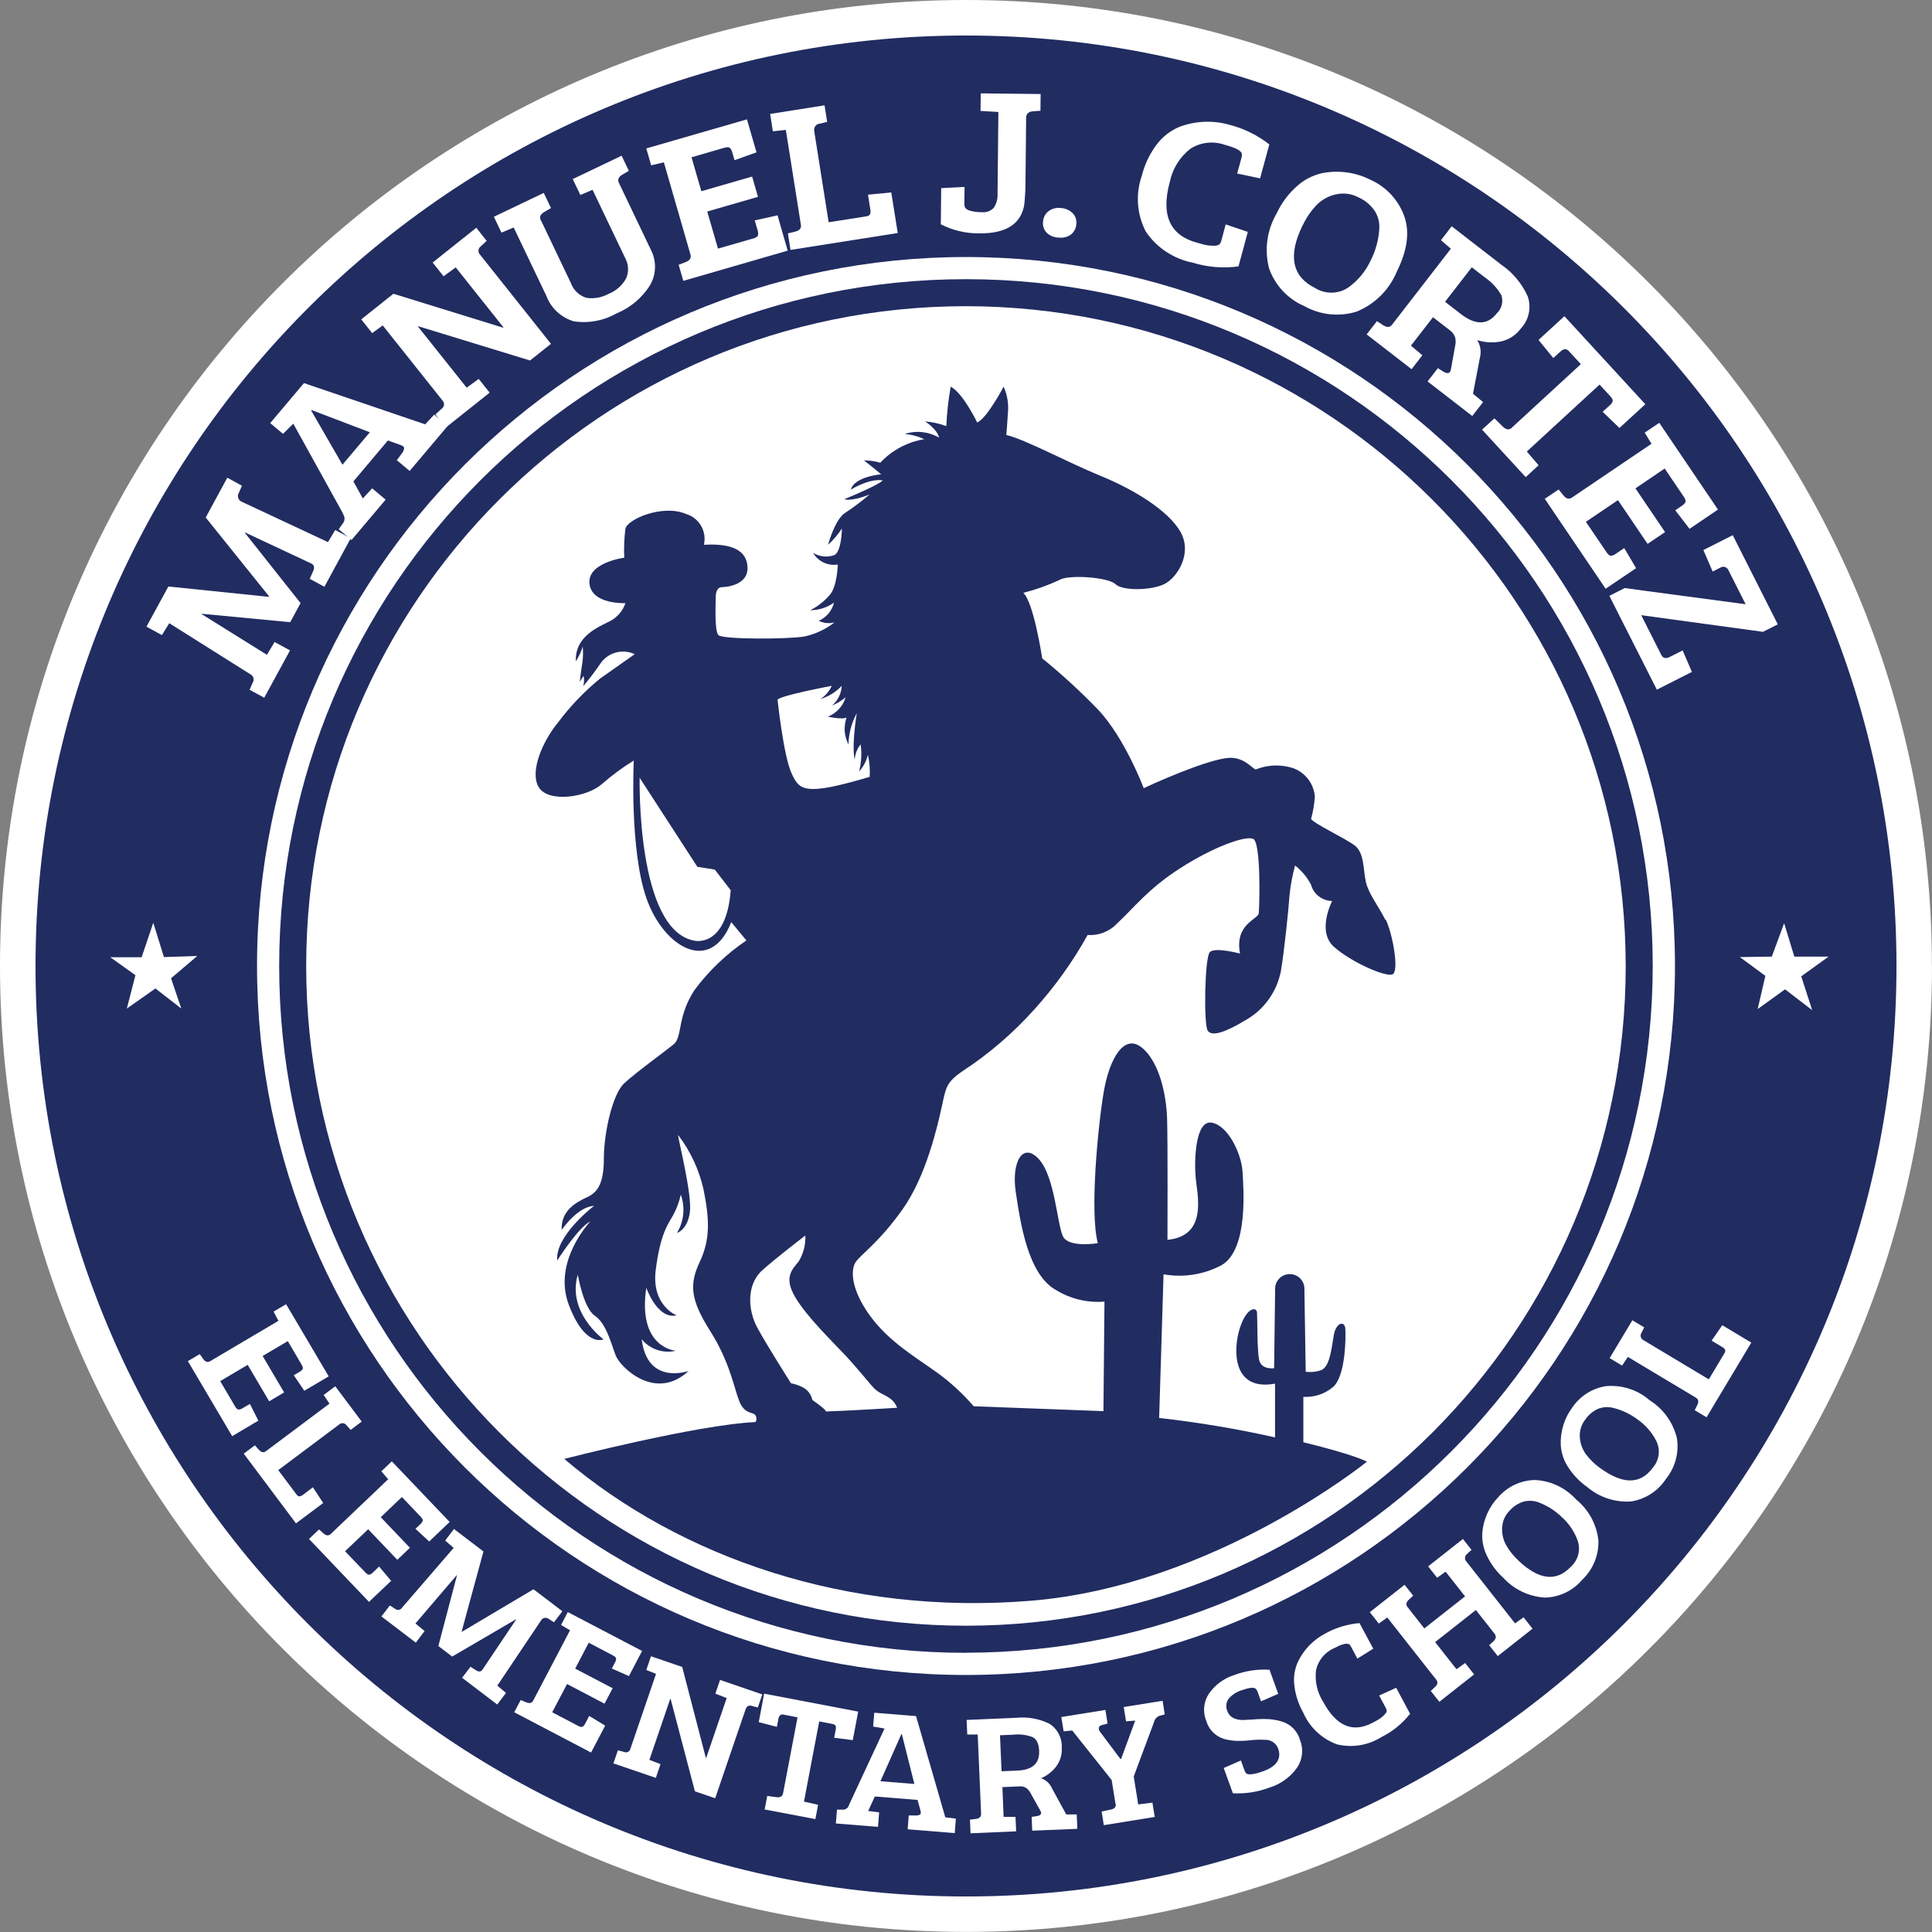 <?xml version="1.0" encoding="UTF-8"?>
<svg id="Layer_1" data-name="Layer 1" xmlns="http://www.w3.org/2000/svg" width="206.71" height="206.71" viewBox="0 0 206.71 206.71">
  <rect x="0" y="0" width="206.71" height="206.71" fill="#808080" stroke="none"/>
  <defs>
    <style>
      .cls-1 {
        fill: #212c61;
      }

      .cls-1, .cls-2 {
        stroke-width: 0px;
      }

      .cls-2 {
        fill: #fff;
      }
    </style>
  </defs>
  <g id="Group_1730" data-name="Group 1730">
    <g id="Group_1729" data-name="Group 1729">
      <path id="Path_304" data-name="Path 304" class="cls-2" d="M206.71,103.35c0,57.08-46.27,103.35-103.35,103.35S0,160.43,0,103.35,46.27,0,103.35,0c57.08,0,103.35,46.27,103.35,103.35h0"/>
      <path id="Path_305" data-name="Path 305" class="cls-1" d="M103.35,176.84c-40.58,0-73.48-32.9-73.48-73.48S62.77,29.87,103.35,29.87s73.48,32.9,73.48,73.48c-.05,40.56-32.92,73.44-73.48,73.48M103.35,32.76c-38.99,0-70.59,31.6-70.59,70.59s31.6,70.59,70.59,70.59c38.98,0,70.59-31.6,70.59-70.59-.04-38.97-31.62-70.55-70.59-70.59"/>
      <path id="Path_306" data-name="Path 306" class="cls-1" d="M103.35,3.8c-54.98,0-99.55,44.58-99.55,99.56s44.58,99.55,99.56,99.55c54.98,0,99.55-44.57,99.55-99.56S158.34,3.8,103.36,3.8c0,0,0,0,0,0M103.35,179.21c-41.89,0-75.85-33.97-75.85-75.86S61.47,27.5,103.36,27.5c41.89,0,75.85,33.96,75.85,75.85,0,41.89-33.96,75.86-75.85,75.86h-.01"/>
      <path id="Path_307" data-name="Path 307" class="cls-2" d="M18.01,62.75l10.77,1.11.02-.04-6.79-8.45,2.31-4.26,1.57.86-.33.74c-.2.32-.1.74.22.93.04.02.08.04.12.06l9.19,4.3.78-1.3,1.65.9-2.81,5.18-1.57-.85.36-.81c.18-.4.12-.68-.2-.83l-7.08-3.32-.02.04,5.96,7.52-1.11,2.04-9.45-.9-.02.04,6.98,4.35.82-1.37,1.65.9-2.76,5.06-1.57-.85.36-.81c.16-.29.06-.65-.23-.82,0,0,0,0,0,0l-8.72-5.49-.79,1.27-1.65-.9,2.35-4.31Z"/>
      <path id="Path_308" data-name="Path 308" class="cls-2" d="M36.72,54.98l-5.34-9.65-1.1,1.09-1.37-1.15,3.61-4.28,12.97,4.41.02-.02.95-1.02,1.44,1.21-4.07,4.82-1.37-1.15.55-.75c.13-.16.21-.34.23-.54,0-.13-.12-.24-.36-.33l-1.38-.49-3.69,4.38,1.01,1.82,1-1.08,1.44,1.21-3.65,4.32-1.37-1.15.47-.66c.2-.29.2-.67,0-.96M33.29,43.92l3.35,5.8,2.93-3.47-6.24-2.38-.05.05Z"/>
      <path id="Path_309" data-name="Path 309" class="cls-2" d="M47.7,45.74l-1.11-1.4.65-.6c.27-.17.35-.53.17-.8-.02-.03-.04-.05-.06-.08l-6.4-8.04-1.13.82-1.17-1.47,3.44-2.74,11.74,3.63.04-.03-5.11-6.42-1.3.95-1.17-1.47,4.67-3.72,1.11,1.4-.65.6c-.26.2-.3.58-.1.83.02.02.04.05.06.07l7.57,9.52-2.24,1.78-11.95-3.66-.04.03,5.21,6.54,1.29-.94,1.17,1.47-4.69,3.73Z"/>
      <path id="Path_310" data-name="Path 310" class="cls-2" d="M57.91,23.64l3.16,6.62c.27.77.89,1.37,1.68,1.61.82.12,1.66-.04,2.39-.44.79-.32,1.44-.9,1.85-1.64.31-.7.27-1.51-.1-2.18l-3.49-7.3-1.31.55-.81-1.7,5.23-2.5.77,1.62-.7.41c-.41.24-.53.54-.35.9l3.4,7.12c.62,1.18.6,2.59-.05,3.75-.85,1.39-2.12,2.46-3.63,3.08-1.37.78-2.96,1.07-4.52.85-1.37-.39-2.47-1.4-2.97-2.73l-3.5-7.32-1.31.55-.81-1.7,5.34-2.55.77,1.62-.7.41c-.18.09-.33.24-.43.41-.06.19-.03.4.08.56"/>
      <path id="Path_311" data-name="Path 311" class="cls-2" d="M84.27,26.82l-11.16,3.23-.5-1.72.76-.29c.44-.17.61-.44.51-.79l-2.85-9.88-1.36.32-.52-1.81,10.77-3.11,1.02,3.53-2.35.84-.25-.85c-.04-.18-.13-.35-.26-.48-.11-.08-.31-.07-.61.01l-3.48,1.01,1.05,3.63,5.43-1.57.63,2.17-5.43,1.57,1.15,3.97,3.78-1.09c.28-.08.45-.19.49-.31.05-.18.03-.38-.03-.56l-.31-1.06,2.44-.54,1.09,3.78Z"/>
      <path id="Path_312" data-name="Path 312" class="cls-2" d="M96.06,24.93l-11.48,1.81-.28-1.77.79-.19c.46-.12.66-.36.6-.72l-1.61-10.16-1.39.15-.29-1.86,5.82-.92.28,1.77-.79.19c-.37.03-.64.36-.6.72,0,.03,0,.06.01.09l1.54,9.74,4.01-.63c.23-.04.37-.11.42-.24.06-.18.07-.37.02-.55l-.24-1.53,2.49-.24.69,4.32Z"/>
      <path id="Path_313" data-name="Path 313" class="cls-2" d="M109.61,21.77c-.3,2.16-1.92,3.23-4.85,3.2-1.42.01-2.83-.32-4.1-.97l.04-3.87,2.5-.13-.02,1.75c-.01.17.02.34.09.49.14.15.31.25.51.3.42.12.85.17,1.28.16.47.05.94-.12,1.26-.46.3-.45.45-.99.41-1.53l.09-8.73-1.91-.11.02-1.88,6.41.07-.02,1.79-.81.06c-.47.04-.71.27-.72.68l-.07,6.88c0,.78-.04,1.55-.12,2.32"/>
      <path id="Path_314" data-name="Path 314" class="cls-2" d="M113.22,25.42c-.48-.02-.94-.21-1.27-.56-.28-.32-.41-.75-.35-1.17.03-.43.24-.83.59-1.1.38-.28.86-.4,1.33-.33.47.02.92.22,1.26.56.3.31.43.74.38,1.17-.03.43-.24.83-.57,1.1-.39.28-.88.4-1.36.32"/>
      <path id="Path_315" data-name="Path 315" class="cls-2" d="M132.86,16.42c-.1-.32-.71-.63-1.83-.93-1.23-.43-2.6-.27-3.69.44-1.13.9-1.91,2.16-2.19,3.58-.95,3.51.02,5.67,2.93,6.46l.62.17c.35.1.72.15,1.09.15.23.03.46-.02.67-.13.11-.13.19-.28.22-.44l.46-1.71,2.37.8-1,3.69c-1.65.23-3.32.09-4.91-.4-2.05-.41-3.85-1.6-5.01-3.33-.96-1.85-1.11-4.01-.42-5.98.3-1.2.84-2.34,1.59-3.33.61-.81,1.42-1.45,2.36-1.86,1.75-.68,3.68-.76,5.49-.23,1.53.4,2.95,1.11,4.2,2.08l-.99,3.63-2.45-.51.45-1.66c.06-.16.07-.33.03-.49"/>
      <path id="Path_316" data-name="Path 316" class="cls-2" d="M146.71,19.27c1.64.76,2.9,2.13,3.52,3.82.62,1.69.36,3.67-.77,5.95-.8,1.95-2.35,3.5-4.31,4.3-1.86.58-3.88.37-5.58-.58-1.78-.76-3.15-2.23-3.79-4.05-.52-2-.22-4.13.83-5.91.52-1.11,1.26-2.1,2.18-2.9.74-.67,1.64-1.13,2.61-1.36,1.8-.37,3.67-.11,5.3.73M139.4,24.05c-1.63,3.28-1.18,5.54,1.33,6.78,1.11.68,2.51.64,3.57-.1,1.02-.74,1.83-1.73,2.36-2.88.55-1.09.87-2.28.92-3.5.02-.64-.16-1.27-.51-1.81-.44-.63-1.04-1.12-1.73-1.43-.74-.39-1.6-.5-2.42-.31-.78.17-1.49.56-2.05,1.13-.59.62-1.09,1.34-1.46,2.12"/>
      <path id="Path_317" data-name="Path 317" class="cls-2" d="M146.22,35.78l1.1-1.42.68.44c.4.25.71.24.94-.06l6.29-8.13-1.06-.91,1.15-1.49,5.28,4.09c1.25.85,2.24,2.04,2.86,3.42.4,1.18.13,2.48-.71,3.39-.53.74-1.31,1.25-2.2,1.43-.83.16-1.69.11-2.5-.15.36.57.46,1.27.28,1.92l-.73,3.82,1.08.89-1.16,1.49-4.78-3.7,1.1-1.42.6.38c.32.19.55.2.69.03.06-.09.1-.19.11-.3l.44-2.45c.08-.32.09-.66,0-.99-.12-.31-.33-.57-.6-.76l-1.76-1.36-2.36,3.04,1.22,1.03-1.15,1.49-4.82-3.73ZM154.61,32.29l1.68,1.3c1.59,1.23,2.88,1.2,3.87-.08.52-.49.7-1.24.48-1.92-.44-.76-1.04-1.41-1.76-1.9l-1.41-1.09-2.86,3.69Z"/>
      <path id="Path_318" data-name="Path 318" class="cls-2" d="M161.75,45.76l7.39-6.8-1.29-1.4c-.25-.28-.55-.26-.89.05l-.77.7-1.58-1.94,2.77-2.54,8.66,9.42-2.77,2.54-1.8-1.73.77-.7c.15-.11.26-.27.31-.45.02-.13-.07-.31-.28-.54l-1.13-1.22-7.78,7.16,1.26,1.47-1.38,1.27-4.67-5.08,1.32-1.21.93.91c.35.32.66.35.94.1"/>
      <path id="Path_319" data-name="Path 319" class="cls-2" d="M171.79,62.99l-6.51-9.62,1.48-1,.51.63c.3.37.61.45.91.24l8.52-5.76-.73-1.19,1.56-1.05,6.28,9.28-3.04,2.06-1.53-1.98.73-.5c.16-.09.29-.23.37-.4.04-.13-.03-.32-.2-.57l-2.03-3-3.13,2.12,3.17,4.68-1.87,1.26-3.17-4.68-3.43,2.32,2.21,3.26c.16.24.32.37.45.37.19-.01.37-.08.52-.2l.92-.62,1.27,2.15-3.26,2.2Z"/>
      <path id="Path_320" data-name="Path 320" class="cls-2" d="M188.62,67.6l-13.02-1.78,2.14,4.24c.18.36.49.44.91.23l1.38-.7.99,2.3-3.75,1.9-5.08-10.04,1.64-.83,12.94,1.73-1.83-3.62c-.12-.31-.46-.47-.77-.35-.05.02-.09.04-.14.07l-.79.4-.99-2.3,3.14-1.59,4.82,9.54-1.6.81Z"/>
      <path id="Path_321" data-name="Path 321" class="cls-2" d="M24.83,153.64l-4.73-8.01,1.27-.75.38.53c.22.31.47.38.73.23l7.31-4.32-.52-.99,1.34-.79,4.56,7.72-2.61,1.54-1.13-1.66.63-.37c.14-.07.25-.17.33-.31.04-.1,0-.26-.13-.47l-1.47-2.5-2.69,1.59,2.3,3.9-1.6.95-2.3-3.9-2.94,1.74,1.6,2.72c.12.2.24.31.35.32.16,0,.31-.05.44-.14l.79-.46.9,1.79-2.8,1.66Z"/>
      <path id="Path_322" data-name="Path 322" class="cls-2" d="M31.66,162.98l-5.58-7.45,1.19-.89.43.48c.26.28.51.33.75.15l6.8-5.09-.62-.93,1.24-.93,2.83,3.78-1.18.89-.43-.48c-.17-.25-.51-.31-.75-.14-.02.01-.04.03-.05.04l-6.52,4.88,1.95,2.6c.11.15.22.22.33.21.15-.03.29-.1.41-.2l1.02-.77,1.1,1.68-2.9,2.17Z"/>
      <path id="Path_323" data-name="Path 323" class="cls-2" d="M39.48,171.39l-6.42-6.73,1.07-1.02.49.43c.29.25.54.27.76.06l6.15-5.86-.73-.85,1.12-1.07,6.19,6.49-2.19,2.09-1.47-1.36.53-.5c.12-.1.21-.23.25-.37.02-.11-.06-.25-.23-.43l-2-2.1-2.26,2.16,3.12,3.27-1.35,1.29-3.12-3.27-2.47,2.35,2.18,2.28c.16.17.3.25.41.23.15-.04.29-.12.39-.24l.66-.63,1.29,1.53-2.36,2.24Z"/>
      <path id="Path_324" data-name="Path 324" class="cls-2" d="M51.73,165.98l-2.34,8.59.03.02,7.66-4.55,3.09,2.35-.9,1.18-.55-.35c-.24-.19-.59-.16-.78.08-.02.03-.04.06-.06.09l-4.67,6.96.93.78-.94,1.24-3.76-2.86.9-1.18.59.38c.3.19.53.17.69-.07l3.6-5.36-.03-.02-6.81,3.98-1.48-1.13,1.99-7.55-.03-.02-4.41,5.16.98.81-.94,1.24-3.68-2.8.9-1.18.59.38c.21.16.52.12.68-.09,0,0,0,0,0-.01l5.56-6.44-.91-.78.94-1.24,3.14,2.39Z"/>
      <path id="Path_325" data-name="Path 325" class="cls-2" d="M63.26,187.52l-8.24-4.32.69-1.31.6.25c.35.14.6.08.74-.19l3.94-7.52-.96-.57.72-1.38,7.95,4.16-1.41,2.69-1.83-.81.34-.65c.08-.13.12-.28.12-.43-.02-.11-.14-.22-.36-.33l-2.57-1.35-1.45,2.77,4.01,2.1-.87,1.65-4.01-2.1-1.59,3.02,2.79,1.46c.21.11.36.14.46.09.13-.09.23-.21.29-.35l.42-.81,1.71,1.04-1.51,2.88Z"/>
      <path id="Path_326" data-name="Path 326" class="cls-2" d="M65.63,188.67l.48-1.4.68.18c.24.1.52,0,.62-.24.01-.02.02-.05.03-.08l2.75-8.04-1.04-.41.5-1.47,3.34,1.14,2.53,9.73h.04s2.19-6.4,2.19-6.4l-1.21-.47.5-1.47,4.52,1.55-.48,1.4-.68-.18c-.3-.08-.51.05-.63.38l-3.25,9.51-2.17-.74-2.6-9.89h-.04s-2.23,6.52-2.23,6.52l1.19.46-.5,1.47-4.54-1.55Z"/>
      <path id="Path_327" data-name="Path 327" class="cls-2" d="M83.78,191.89l1.55-8.15-1.5-.29c-.3-.06-.48.1-.55.47l-.16.84-1.94-.5.58-3.05,10.06,1.92-.58,3.05-1.99-.25.16-.84c.04-.15.04-.3-.01-.45-.05-.1-.19-.17-.44-.21l-1.31-.25-1.63,8.58,1.51.34-.29,1.53-5.43-1.03.28-1.45,1.03.14c.38.03.6-.1.65-.4"/>
      <path id="Path_328" data-name="Path 328" class="cls-2" d="M90.81,193.17l3.83-8.23-1.22-.21.12-1.48,4.47.36,3.13,10.83h.02l1.11.14-.12,1.55-5.04-.41.12-1.48h.75c.16.02.32-.02.46-.1.08-.07.1-.2.05-.4l-.32-1.16-4.57-.37-.71,1.55,1.17.15-.12,1.55-4.51-.36.12-1.48h.65c.29,0,.54-.19.63-.46M96.44,185.54l-2.24,5.04,3.63.29-1.34-5.33h-.06Z"/>
      <path id="Path_329" data-name="Path 329" class="cls-2" d="M103.84,196.17l-.06-1.48.64-.08c.38-.05.56-.23.55-.54l-.36-8.49h-1.12s-.07-1.56-.07-1.56l5.34-.23c1.21-.12,2.43.1,3.52.64.86.54,1.37,1.51,1.32,2.52.06.74-.16,1.48-.61,2.07-.42.54-.97.97-1.6,1.24.52.18.94.56,1.16,1.07l1.53,2.8h1.12s.07,1.54.07,1.54l-4.83.2-.06-1.48.57-.08c.3-.05.44-.17.44-.35,0-.09-.04-.18-.09-.25l-1-1.79c-.11-.25-.29-.46-.51-.63-.23-.13-.5-.19-.76-.16l-1.78.08.13,3.18h1.27l.07,1.55-4.87.21ZM107.16,189.51l1.7-.07c1.6-.07,2.38-.77,2.32-2.11-.03-.77-.27-1.26-.7-1.47-.66-.25-1.36-.34-2.06-.26l-1.43.06.17,3.85Z"/>
      <path id="Path_330" data-name="Path 330" class="cls-2" d="M119.35,193.01l-.41-2.56-4.22-5.3-.92.09-.25-1.53,4.72-.76.23,1.46-.57.15c-.2.05-.33.14-.36.28-.03.17.03.35.15.48l2.15,2.87h.08s1.51-4.1,1.51-4.1l-.98.08-.25-1.53,4.16-.67.23,1.46-.57.15c-.28.11-.5.35-.57.65l-2.18,5.84.48,2.99,1.52-.19.25,1.53-5.45.88-.23-1.46,1.02-.22c.37-.08.53-.28.48-.6"/>
      <path id="Path_331" data-name="Path 331" class="cls-2" d="M135.13,189.52c1.47-.53,2.01-1.35,1.62-2.45-.23-.59-.81-.96-1.43-.92-.5-.03-1-.02-1.5.04-.5.06-1.01.08-1.52.07-.44-.02-.88-.08-1.31-.2-.93-.27-1.66-1-1.93-1.94-.39-.95-.29-2.04.28-2.9.66-.96,1.62-1.66,2.73-2.01,1.2-.45,2.48-.64,3.76-.56l.93,2.58-1.84.8-.36-1c-.04-.13-.11-.25-.21-.35-.21-.17-.69-.12-1.42.14-.58.16-1.1.49-1.49.95-.27.38-.31.88-.12,1.31.13.37.42.66.79.8.33.12.69.17,1.04.14.43-.02.89-.04,1.37-.08.44-.03.87-.03,1.31,0,.43.04.86.11,1.28.24.96.27,1.71,1.02,1.98,1.98.4.99.28,2.11-.33,2.99-.72,1.01-1.76,1.75-2.94,2.11-1.25.47-2.58.68-3.91.61l-.98-2.71,1.84-.8.38,1.05c.04.13.11.25.21.35.17.08.35.1.54.07.42-.05.84-.16,1.23-.32"/>
      <path id="Path_332" data-name="Path 332" class="cls-2" d="M144.28,175.91c-.24-.13-.76.02-1.58.45-.96.43-1.66,1.29-1.89,2.32-.15,1.18.11,2.37.74,3.37,1.42,2.65,3.2,3.4,5.33,2.26l.46-.25c.26-.14.5-.31.71-.52.2-.2.31-.35.32-.45,0-.14-.05-.27-.12-.39l-.69-1.29,1.82-.83,1.49,2.78c-.82,1.05-1.87,1.9-3.06,2.49-1.42.89-3.14,1.18-4.77.78-1.61-.59-2.91-1.81-3.6-3.38-.5-.89-.83-1.87-.95-2.89-.11-.82,0-1.66.32-2.43.62-1.38,1.7-2.5,3.05-3.19,1.11-.61,2.34-.97,3.6-1.08l1.47,2.74-1.7,1.06-.67-1.26c-.06-.13-.15-.24-.26-.32"/>
      <path id="Path_333" data-name="Path 333" class="cls-2" d="M159.86,174.74l-1.95-2.48-4.36,3.43,2.28,2.9.93-.66.96,1.22-3.72,2.93-.92-1.16.47-.44c.27-.26.32-.51.13-.75l-5.25-6.67-.91.65-.96-1.22,3.72-2.93.92,1.16-.47.44c-.12.11-.21.24-.26.4,0,.16.05.32.17.44l1.75,2.23,4.36-3.43-2.08-2.64-.91.65-.96-1.22,3.72-2.93.92,1.16-.47.44c-.24.17-.3.51-.13.75.01.02.03.04.05.06l5.21,6.62.91-.65.96,1.22-3.72,2.93-.92-1.16.47-.44c.12-.1.2-.24.24-.39,0-.16-.05-.32-.17-.44"/>
      <path id="Path_334" data-name="Path 334" class="cls-2" d="M160.36,160.12c.97-1.08,2.34-1.72,3.79-1.77,1.71.05,3.33.81,4.48,2.08,1.35,1.1,2.21,2.68,2.39,4.41.04,1.57-.58,3.08-1.72,4.17-1.01,1.19-2.47,1.89-4.03,1.92-1.7-.11-3.29-.87-4.43-2.12-.75-.68-1.35-1.5-1.78-2.41-.35-.73-.51-1.55-.47-2.36.11-1.47.74-2.86,1.77-3.92M162.46,166.97c2.19,2.08,4.06,2.3,5.61.66.78-.7,1.07-1.8.73-2.79-.35-.98-.94-1.85-1.72-2.54-.72-.7-1.58-1.24-2.53-1.58-.49-.17-1.03-.19-1.53-.06-.59.18-1.11.52-1.51.98-.48.48-.76,1.12-.79,1.8-.04.65.11,1.3.42,1.87.35.62.8,1.18,1.33,1.66"/>
      <path id="Path_335" data-name="Path 335" class="cls-2" d="M168.26,150.54c.83-1.19,2.1-2,3.54-2.23,1.71-.16,3.41.38,4.7,1.51,1.47.92,2.52,2.38,2.92,4.07.24,1.55-.19,3.13-1.18,4.35-.85,1.3-2.22,2.18-3.76,2.41-1.7.1-3.37-.45-4.66-1.55-.83-.58-1.53-1.32-2.07-2.17-.44-.68-.7-1.47-.76-2.28-.07-1.48.38-2.93,1.27-4.11M171.2,157.07c2.44,1.78,4.32,1.77,5.64-.04.69-.79.84-1.92.37-2.86-.47-.93-1.17-1.72-2.02-2.31-.8-.6-1.72-1.03-2.7-1.25-.51-.11-1.04-.06-1.52.13-.56.25-1.03.66-1.38,1.17-.41.54-.61,1.21-.56,1.88.04.65.27,1.27.65,1.8.43.57.94,1.07,1.52,1.48"/>
      <path id="Path_336" data-name="Path 336" class="cls-2" d="M187.37,143.66l-4.78,7.98-1.27-.76.29-.58c.16-.34.11-.59-.15-.75l-7.29-4.37-.62.93-1.33-.8,2.43-4.05,1.27.76-.29.58c-.17.25-.1.59.15.75.02.01.04.03.06.04l6.99,4.19,1.67-2.79c.09-.11.11-.25.07-.38-.08-.13-.2-.24-.34-.31l-1.1-.66,1.14-1.65,3.11,1.86Z"/>
      <path id="Path_337" data-name="Path 337" class="cls-2" d="M15.16,102.4l1.24-3.67,1.14,3.67,3.57-.12-2.81,2.39,1.1,3.24-2.77-2.15-3.06,2.15.92-3.57-2.69-1.92h3.36Z"/>
      <path id="Path_338" data-name="Path 338" class="cls-2" d="M189.57,102.35l1.32-3.57,1.09,3.57h3.67l-2.93,2.11,1.17,3.62-2.9-2.23-2.93,2.11.82-3.55-2.73-2.01,3.42-.05Z"/>
      <path id="Path_339" data-name="Path 339" class="cls-1" d="M148.22,98.41c-.72-1.44-1.79-2.78-2.08-4.04s-.15-3.1-1.17-3.89-4.64-2.48-4.69-2.88c.21-.76.34-1.54.4-2.33-.09-1.39-1-2.6-2.31-3.08-1.28-.42-2.66-.38-3.92.1-.27.25-1.02-1.14-2.68-1.21s-6.38,1.84-9.4,3.25c0,0-2.03-5.41-4.91-8.43-1.87-1.94-3.86-3.76-5.95-5.46,0,0-.9-5.97-2.02-7.01,1.33-.34,2.62-.8,3.87-1.38.97-.6,5.21-.3,5.99.45s3.83.67,5.21,0,3.05-3.27,1.75-5.58-5.06-4.58-8.52-5.99-8.15-3.94-10.12-4.39c0,0,.11-1.3.19-2.68.04-.86-.13-1.71-.48-2.49,0,0-1.79,3.42-2.83,3.83,0,0-1.49-3.12-2.83-3.83-.25,1.39-.41,2.8-.47,4.22-.73-.27-1.5-.44-2.28-.5,0,0,1.29.79,1.51,1.74-1.11-.65-2.45-.8-3.67-.4.72.06,1.43.25,2.08.56-1.81.3-3.46,1.18-4.71,2.52-.56-.17-1.15-.25-1.74-.25,0,0,1.39,1.09,1.84,1.49,0,0-2.85.22-3.25,1.64,0,0,1.96-1.24,3.42-.99,0,0-.25.42-4.12,2.01,0,0,.67.3,2.7-.5-.83.71-1.69,1.36-2.6,1.96-1.09.67-1.84,3.42-1.84,3.42.57-.51,1.07-1.1,1.49-1.74,0,0-.03,2.59-.87,2.86-.74.25-1.55.15-2.21-.26.53.93,1.59,1.42,2.64,1.25,0,0-.06,2.47-.93,3.33-.57.65-1.26,1.18-2.03,1.56.92,0,1.81-.28,2.55-.82-.2.87-.81,1.59-1.63,1.95.52.26,1.12.32,1.69.17-.95.74-2.05,1.26-3.23,1.51-1.74.3-8.76.33-9.2-.15s-.28-3.5-.28-4.09.22-1.04.65-1.04,2.79-.19,2.75-2.07-1.69-2.64-4.67-2.46c.34-1.42-.49-2.86-1.88-3.29-2.53-1.09-6.32.55-6.52,1.59-.12,1.02-.17,2.05-.12,3.08,0,0-3.97.52-3.72,2.78s3.85,2.08,3.85,2.08c-.28.81-.84,1.48-1.59,1.89-1.23.65-3.83,1.6-3.72,4.33.32-.49.58-1.02.74-1.58.05.58.04,1.17-.04,1.75-.13.76-.28,2.03-.28,2.03l.41-.65c.08.37.07.75-.04,1.12.68-.8,1.31-1.64,1.9-2.51.83-1.13,2.34-1.51,3.61-.92l-3.73,2.63c-1.67,1.37-3.17,2.94-4.46,4.66-1.66,2.01-3.1,5.31-2.06,6.97s5.13,1.07,6.75-.37c1.06-.93,2.2-1.77,3.4-2.51,0,0-.47,9.48,1.35,14.72s6.85,8.26,9.08,2.57l1.62,1.96c-2.14,1.45-4.03,3.25-5.57,5.33-1.86,2.87-1.26,4.99-2.2,5.77s-4.09,3.05-5.32,4.2-2.16,5.28-2.16,8-.67,3.65-1.79,4.17-2.83,1.41-2.72,3.5c0,0,1.67-2.49,3.46-2.57,0,0-4.2,3.2-3.94,5.84,0,0,2.27-3.57,3.54-4.17,0,0-4.06,4.24-2.31,8.89s3.72,3.72,3.72,3.72c0,0-3.94-2.87-2.75-6.92,0,0,.6,3.57,1.82,4.39s1.75,2.98,2.23,4.24,4.24,4.99,7.81,1.67c0,0-4.43,1.6-5.02-3.39.88,1.07,2.3,1.55,3.65,1.23,0,0-4.13-.26-3.16-6.73,0,0,1.19,3.42,3.24,2.94,0,0-2.72-1.04-2.23-4.87s1.3-4.87,1.86-5.84c.37-.69.65-1.43.82-2.2.49,1.36.34,2.86-.41,4.09,0,0,1.12-.3,1.38-2.2s-1.23-7.68-1.26-8.28c1.32,1.72,2.24,3.71,2.72,5.82.67,3.31.71,5.4-.41,7.78s-1,4.02,1.12,7.37,2.53,6.03,3.12,7.52,1.56,1.09,1.76,1.56-.05.67-.05.67c-6.32.3-20.44,3.94-20.44,3.94,12.5,10.62,30.36,16.77,49.91,15.18s35.97-14.88,35.97-14.88c0,0-1.14-.7-6.8-2.08v-4.86c1.16.07,2.31-.31,3.2-1.07,1.34-1.24,1.34-5.31,1.29-6.2s-.99-.74-1.24.7-.42,3.55-1.51,3.77c-.48.14-.99.18-1.49.12l-.14-8.86c.02-.86-.67-1.58-1.54-1.59-.86-.02-1.58.67-1.59,1.54h0l-.11,8.53s-1.39.21-1.61-.93-.17-4.41-.22-5.04-1.12-.57-1.84,1.69-.84,6.77,3.77,5.93v5.75c-4.09-.92-8.23-1.61-12.4-2.08l.47-15.37c2.14.38,4.34.03,6.25-1,2.83-1.71,2.31-8.19,2.2-10.01s-1.49-4.87-3.27-5.21-1.9,3.98-1.75,5.8,1.38,6.32-3.01,6.73c0,0,.04-10.49-.04-12.99s-.82-6.07-2.72-7.59-3.46,1.23-4.06,4.76-1.52,12.84-.63,16.18c0,0-3.09.52-3.72-.71s-.86-6.36-2.57-8.26-2.98.22-2.49,3.5,1.3,8.85,4.32,10.49c1.55.95,3.36,1.38,5.17,1.23l-.11,11.72-13.88-.52c-1.14-1.32-2.42-2.51-3.83-3.54-2.27-1.64-5.25-3.35-7.29-6.18s-2.05-4.87-1.52-5.69,2.46-2.05,5.02-5.65,3.76-9,4.2-10.98.41-2.57,2.2-3.8c2.86-1.87,5.46-4.11,7.74-6.66,2.18-2.42,4.09-5.08,5.67-7.93,1.2.09,2.37-.38,3.18-1.26,1.71-1.56,3.25-3.67,6.8-5.93s6.82-3.42,7.71-3.1.69,7.27.62,7.96-2.6,1.12-2.01,4.32c0,0-2.68-.72-3.23-.15s-.67,7.76-.22,8.41,1.88.17,3.97-1.09c2-1.1,3.4-3.02,3.85-5.26.37-2.18.84-6.75.92-8.06.11-1.11.31-2.2.6-3.27.71.55,1.3,1.26,1.71,2.06.28,1.02,1.2,1.72,2.26,1.74,0,0-1.69,3.25.2,4.91s5.43,3.2,6.23,2.95.02-4.44-.7-5.88M74.31,100.65c-6.25-1.1-5.87-17.43-5.87-17.43l6.17,9.52,1.87.3,1.7,2.21c-.47,6.21-3.87,5.4-3.87,5.4M93.61,148.61c.7.72,1.86.7,2.38,2.01,0,0-4.71.3-7.64.4,0,0,.25-.05-1.44-1.24-.11-.52-.42-.98-.87-1.26-.44-.26-.92-.43-1.41-.52,0,0-2.63-4.14-3.62-5.98s-1.17-4.59.57-6.13,4.59-3.7,4.59-3.7c.04.98-.21,1.94-.72,2.78-.77.92-1.59,1.76-.35,3.85s3.99,4.74,5.38,6.23,2.43,2.85,3.12,3.57M93.05,83.12c-7.03,2.08-7.52,1.45-8.37-.41s-1.49-7.85-1.49-7.85c.35-.46,5.8-1.48,5.8-1.48-.26.58-.68,1.07-1.21,1.41.87-.26,1.66-.75,2.28-1.41-.04.82-.42,1.58-1.04,2.11.53-.22,1.03-.52,1.46-.89-.28.95-.99,1.72-1.91,2.08,1.91.37,2.01.06,2.01.06-.15.46-.22.94-.21,1.43.04.51.17,1.01.41,1.47.03-1.17.33-2.31.89-3.33-.6,3.83-.22,4.95-.22,4.95.04-.59.26-1.16.63-1.62.14.97.08,1.95-.16,2.9.46-.51.78-1.12.94-1.79.17.78.24,1.57.19,2.37"/>
    </g>
  </g>
</svg>